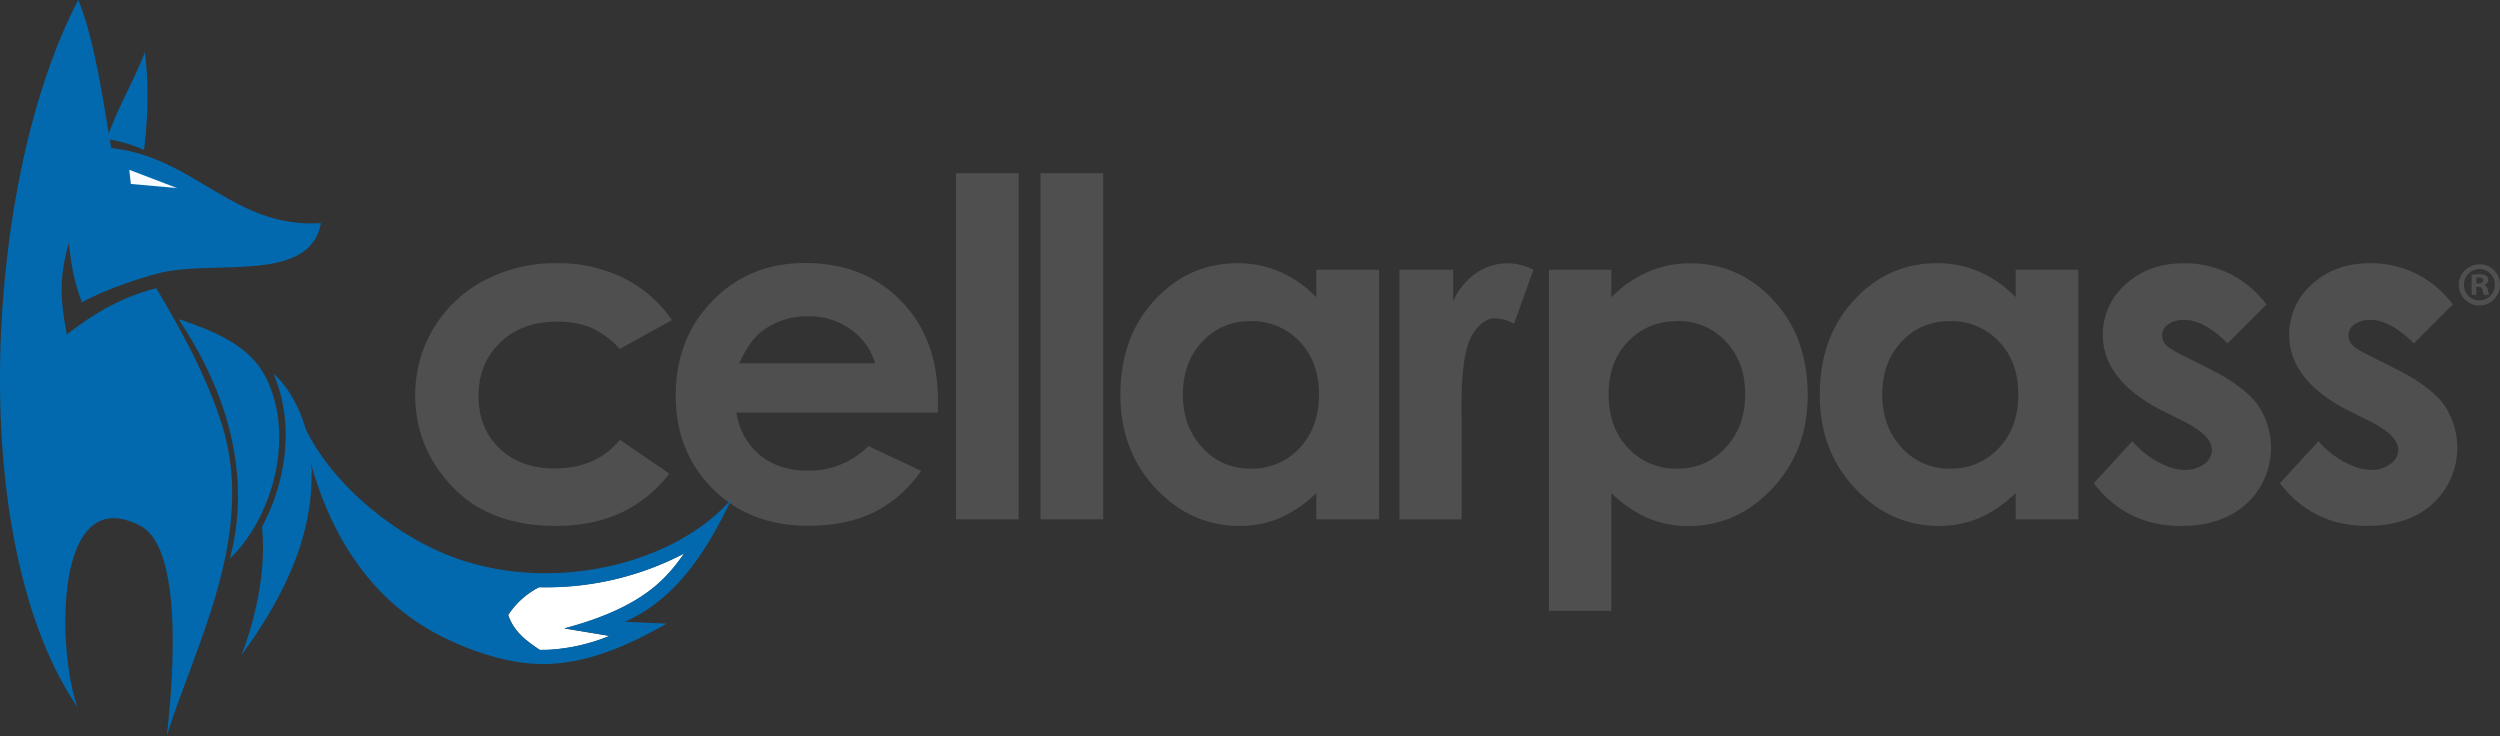 <svg id="Layer_1" data-name="Layer 1" xmlns="http://www.w3.org/2000/svg" viewBox="0 0 971.6 286.03"><rect x="0" y="0" width="971.6" height="286.03" fill="#333333" stroke="none"/><defs><style>.cls-1{fill:#4f4f4f;}.cls-2{fill:#0269ae;}.cls-3{fill:#fff;}.cls-4{fill:#f8fcff;}</style></defs><path class="cls-1" d="M953.26,118.35l-15.11,15.09q-9.18-9.1-16.68-9.11a10.53,10.53,0,0,0-6.43,1.74,5.23,5.23,0,0,0-2.32,4.33,5.36,5.36,0,0,0,1.47,3.62c1,1.1,3.41,2.6,7.28,4.5l8.92,4.46q14.1,7,19.36,14.19a29.55,29.55,0,0,1-4.23,38.55Q936,204.38,920,204.38q-21.24,0-33.91-16.6l15-16.33a34.75,34.75,0,0,0,10,8.08q5.76,3.08,10.22,3.08a12.24,12.24,0,0,0,7.76-2.32,6.75,6.75,0,0,0,3-5.36q0-5.62-10.62-11l-8.23-4.09Q889.7,148,889.7,130.12a25.75,25.75,0,0,1,8.88-19.67q8.88-8.17,22.71-8.17a39.42,39.42,0,0,1,32,16.06Zm-588.77,42H286.26a26.08,26.08,0,0,0,9,16.45q7.37,6.1,18.79,6.11a32.47,32.47,0,0,0,23.47-9.55L358,183a48.49,48.49,0,0,1-18.38,16.11q-10.71,5.22-25.43,5.22-22.85,0-37.21-14.41t-14.35-36.12q0-22.22,14.32-36.9t35.92-14.68q22.93,0,37.3,14.68t14.37,38.78ZM340.13,141.2A24.46,24.46,0,0,0,330.61,128a27.67,27.67,0,0,0-16.5-5.08,29.08,29.08,0,0,0-17.85,5.71q-4.83,3.57-8.94,12.58Z" transform="translate(-0.02 0)"/><path class="cls-1" d="M371.55,67.31h24.37V201.84H371.55Zm32.85,0h24.37V201.84H404.4Z" transform="translate(-0.02 0)"/><path class="cls-1" d="M511.59,104.84H536v97H511.59V191.62a48,48,0,0,1-14.33,9.77,40.23,40.23,0,0,1-15.55,3q-18.81,0-32.53-14.59t-13.73-36.28q0-22.49,13.28-36.85T481,102.3a41,41,0,0,1,16.4,3.3,45,45,0,0,1,14.17,9.91Zm-25.61,20a24.57,24.57,0,0,0-18.77,8q-7.47,8-7.47,20.48t7.6,20.7a24.64,24.64,0,0,0,18.73,8.12,25.06,25.06,0,0,0,19-8q7.56-8,7.56-20.92,0-12.67-7.56-20.53A25.41,25.41,0,0,0,486,124.78Zm57.92-20h20.88v12.23a26,26,0,0,1,9-11,21.77,21.77,0,0,1,12.31-3.75,22.93,22.93,0,0,1,9.91,2.5l-7.59,21a16.81,16.81,0,0,0-7-2.14q-5.62,0-9.5,7T568,158l.09,4.73v39.12H543.9Zm82.36,0v10.71a46.08,46.08,0,0,1,14.28-9.91,41,41,0,0,1,16.42-3.3q19,0,32.3,14.37t13.3,36.85q0,21.69-13.74,36.28t-32.58,14.59a40.53,40.53,0,0,1-15.61-3,47.59,47.59,0,0,1-14.37-9.81V237.4H602V104.84Zm25.61,20a25.42,25.42,0,0,0-19.09,7.85q-7.59,7.86-7.59,20.53,0,12.93,7.59,20.92a25.18,25.18,0,0,0,19.09,8A24.76,24.76,0,0,0,670.66,174q7.61-8.18,7.6-20.77t-7.5-20.48a24.81,24.81,0,0,0-18.93-8Zm131.51-20h24.36v97H783.38V191.62a48,48,0,0,1-14.31,9.77,40.23,40.23,0,0,1-15.55,3q-18.81,0-32.54-14.59t-13.72-36.29q0-22.48,13.28-36.85t32.27-14.37a41,41,0,0,1,16.39,3.3,45.09,45.09,0,0,1,14.18,9.91Zm-25.61,20a24.57,24.57,0,0,0-18.77,8q-7.47,8-7.47,20.48t7.6,20.7a24.64,24.64,0,0,0,18.73,8.12,25.06,25.06,0,0,0,19-8q7.56-8,7.56-20.92,0-12.67-7.56-20.53a25.41,25.41,0,0,0-19.09-7.91Zm123.07-6.49-15.09,15.09q-9.18-9.1-16.68-9.11a10.53,10.53,0,0,0-6.43,1.74,5.23,5.23,0,0,0-2.32,4.33,5.36,5.36,0,0,0,1.47,3.62c1,1.1,3.41,2.6,7.28,4.5L858,143q14.1,7,19.36,14.19a29.55,29.55,0,0,1-4.23,38.55q-9.51,8.66-25.48,8.66-21.24,0-33.91-16.6l15-16.33a34.75,34.75,0,0,0,10,8.08q5.76,3.08,10.22,3.08a12.24,12.24,0,0,0,7.76-2.32,6.76,6.76,0,0,0,2.95-5.36q0-5.62-10.62-11l-8.18-4.09q-23.6-11.86-23.6-29.71a25.75,25.75,0,0,1,8.88-19.67q8.88-8.17,22.71-8.17a39.42,39.42,0,0,1,32,16.06Zm-619.67,6.07-20.28,11.16a34.42,34.42,0,0,0-11.3-8.3A33.88,33.88,0,0,0,216.5,125q-13.67,0-22.11,8.15T186,154q0,12.39,8.13,20.23t21.35,7.84q16.35,0,25.46-11.16l19.21,13.16Q244.49,204.38,216,204.38q-25.62,0-40.11-15.17t-14.5-35.52a50,50,0,0,1,26.72-44.62,58.74,58.74,0,0,1,28.25-6.78,57.2,57.2,0,0,1,26,5.76A49.31,49.31,0,0,1,261.17,124.42Z" transform="translate(-0.02 0)"/><path class="cls-2" d="M56.31,20.29C51.87,32,45.61,41.89,41.58,54A60.83,60.83,0,0,1,56,58.26C57.47,46.76,57.91,32.09,56.31,20.29Zm47.78,128c-6-13.58-19.73-19.15-34.36-24.21a1.58,1.58,0,0,0,.33,1c14.45,21.73,29,55,19.31,92C103.65,203.64,115.26,173.34,104.09,148.25Zm2.23-3c6.86,16.07,5,31.94,2.21,42.5a78.65,78.65,0,0,1-6.67,16.94,92.16,92.16,0,0,1-.13,17.81,129.79,129.79,0,0,1-7.85,32.07c14.61-20.2,32.92-50.8,25.52-85.42C117.53,160.45,112.26,150.2,106.32,145.29Z" transform="translate(-0.02 0)"/><path class="cls-3" d="M212.14,228.2c-.87,0-1.73,0-2.6,0a31.42,31.42,0,0,0-12,10.8c2.13,6.2,6.4,9.65,12.27,13.56h1.32c.69,0,1.38,0,2,0a73.39,73.39,0,0,0,23.81-5.41l-17.52-2.91c31.47-8.41,40-20.09,46.56-29.18A115.53,115.53,0,0,1,212.14,228.2Z" transform="translate(-0.02 0)"/><path class="cls-2" d="M284.38,193.84c-14.84,17.36-42.91,28.94-72.24,28.94a105,105,0,0,1-32.48-5c-25.23-8.24-52.36-30.36-62.51-54.65,6.37,38.2,24,68.48,53.67,83.78,10.63,5.48,25.89,11.17,40.26,11.17.77,0,1.53,0,2.28-.05,17.74-.77,33.29-8.65,45.82-15.7h-.75l-15.14-.66h-.47c20.58-9.06,32.37-28.58,41.56-47.83Zm-65,50.37,17.52,2.91a73.39,73.39,0,0,1-23.81,5.41l-2.05.05h-1.32c-5.87-3.91-10.14-7.36-12.27-13.56a31.42,31.42,0,0,1,12.05-10.8l2.6.05a115.4,115.4,0,0,0,53.84-13.2c-6.55,9-15.05,20.7-46.52,29.11Z" transform="translate(-0.02 0)"/><path class="cls-2" d="M60.73,112c-13.4,3.47-24.06,9.65-34.75,18-2.72-14.54-2.85-22.2.74-35.61,1.15,9.42,2,14.74,5.15,23.14,8.8-5.07,25.5-10.65,34.1-12.31l-2.51.58c20.92-4.62,57.09,4.1,61.28-19.07-34,2.13-48.85-25.71-81.48-29.17-3.45-20-6.2-40.76-12.78-57.6-36,68-44.87,209.62-.32,274.91-8-21.73-9.53-89.06,25-70.19,15.23,9.09,12.78,54.82,9.68,81.31,10.44-33.94,34.78-77.57,21.6-120.43-5.85-19-16.18-37.55-25.71-53.56Z" transform="translate(-0.02 0)"/><path class="cls-4" d="M68.87,73.1l-18-1.61L50.27,66" transform="translate(-0.02 0)"/><path class="cls-1" d="M971.61,110.51a8,8,0,1,1-8.23-7.77h.23a7.82,7.82,0,0,1,8,7.64Zm-14,0a6,6,0,0,0,5.78,6.22h.29a6,6,0,0,0,5.93-6.07v-.1a6,6,0,0,0-12,0Zm4.79,4.08h-1.8v-7.75a15.84,15.84,0,0,1,3-.23,4.82,4.82,0,0,1,2.71.57,2.14,2.14,0,0,1,.76,1.7,2,2,0,0,1-1.62,1.81v.09a2.29,2.29,0,0,1,1.43,1.9,5.71,5.71,0,0,0,.57,1.94h-2a6.4,6.4,0,0,1-.61-1.9c-.15-.85-.62-1.23-1.62-1.23h-.85Zm.05-4.41h.85c1,0,1.8-.33,1.8-1.14s-.52-1.18-1.66-1.18a4.19,4.19,0,0,0-1,.09Z" transform="translate(-0.02 0)"/></svg>